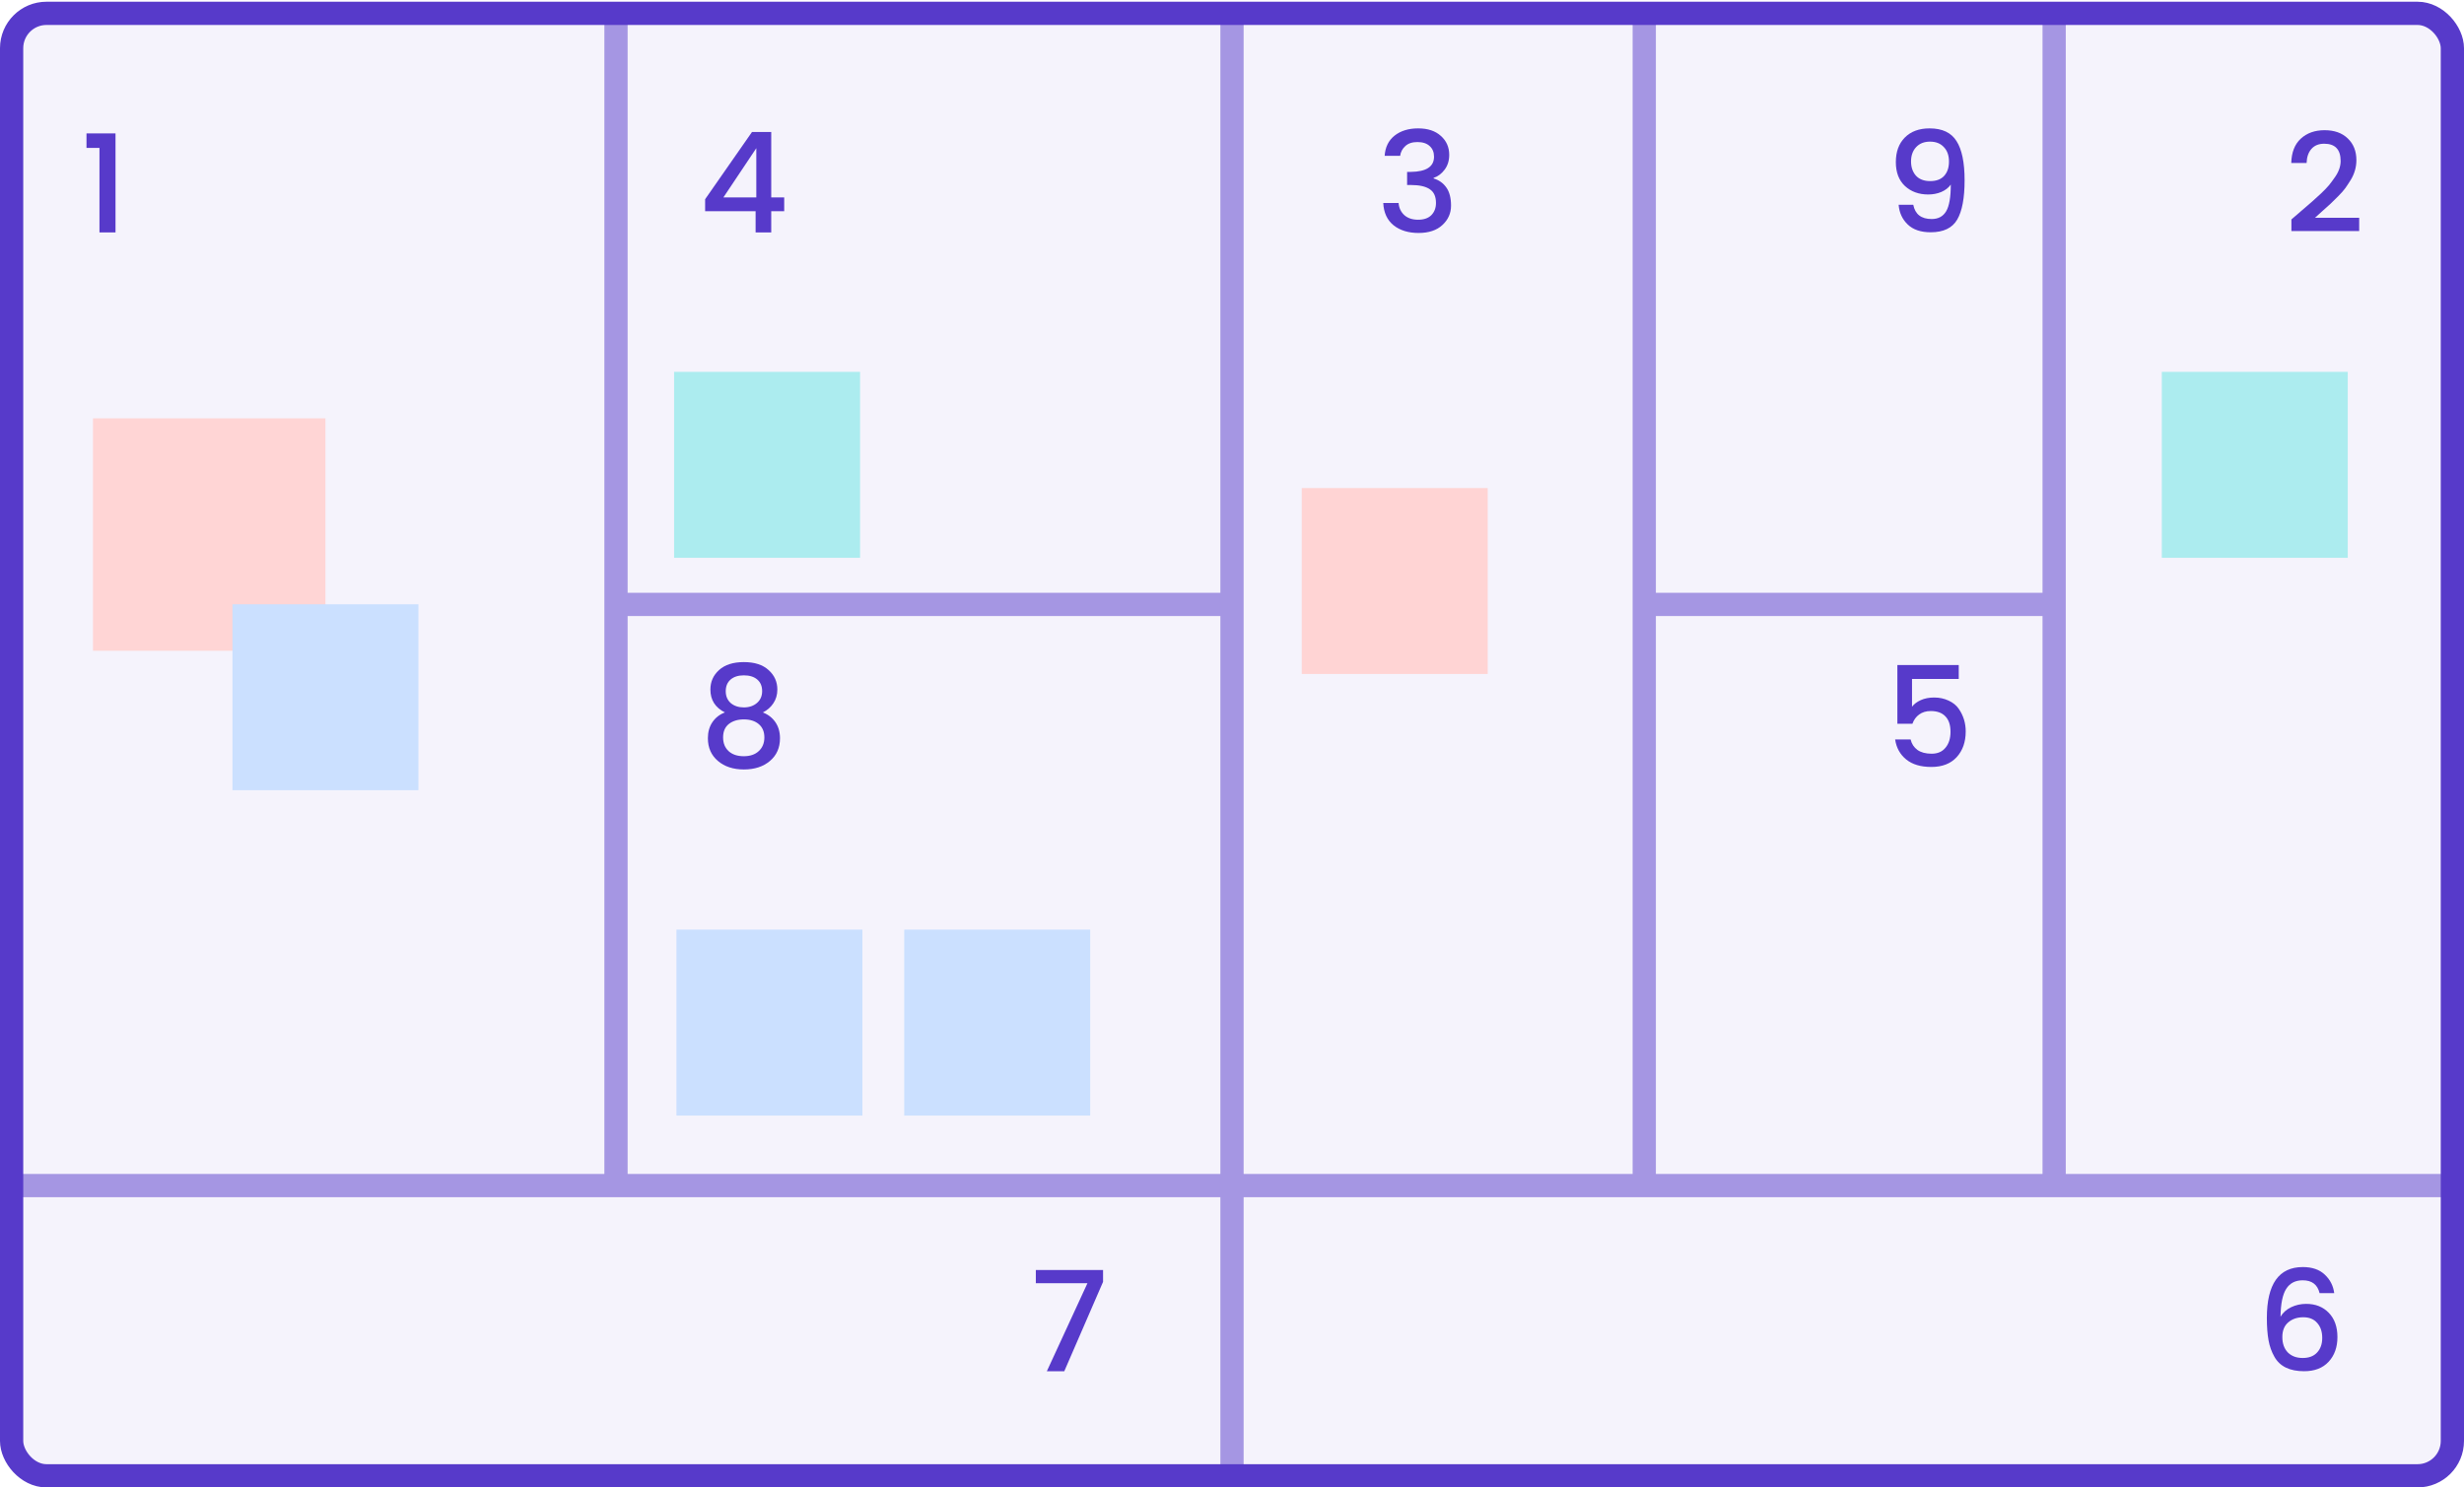 <svg width="106" height="64" viewBox="0 0 106 64" fill="none" xmlns="http://www.w3.org/2000/svg">
<path opacity="0.5" d="M-4.82017e-06 51.012L26.5 51.012M106 51.012L88.368 51.012M53 51.012L26.5 51.012M53 51.012L70.735 51.012M53 51.012L53 64M53 51.012L53 26.006M53 1L53 26.006M26.5 51.012L26.5 26.006M26.5 1L26.5 26.006M70.735 51.012L88.368 51.012M70.735 51.012L70.735 26.006M70.735 1L70.735 26.006M88.368 51.012L88.368 26.006M88.368 1L88.368 26.006M26.5 26.006L53 26.006M70.735 26.006L88.368 26.006" stroke="#573ACA"/>
<rect x="0.5" y="0.574" width="105" height="62.926" rx="1.5" fill="#573ACA" fill-opacity="0.06" stroke="#573ACA"/>
<path d="M4.279 10V6.364H3.721V5.74H4.969V10H4.279Z" fill="#573ACA"/>
<path d="M32.536 8.494V6.376L31.12 8.494H32.536ZM32.506 10V9.088H30.334V8.572L32.35 5.68H33.178V8.494H33.736V9.088H33.178V10H32.506Z" fill="#573ACA"/>
<path d="M59.567 6.706C59.591 6.334 59.733 6.044 59.993 5.836C60.257 5.628 60.595 5.524 61.007 5.524C61.423 5.524 61.749 5.632 61.985 5.848C62.225 6.06 62.345 6.332 62.345 6.664C62.345 6.912 62.279 7.124 62.147 7.3C62.015 7.476 61.857 7.594 61.673 7.654V7.678C61.909 7.75 62.093 7.882 62.225 8.074C62.357 8.262 62.423 8.52 62.423 8.848C62.423 9.176 62.299 9.454 62.051 9.682C61.807 9.91 61.465 10.024 61.025 10.024C60.589 10.024 60.231 9.914 59.951 9.694C59.675 9.47 59.527 9.15 59.507 8.734H60.167C60.183 8.946 60.265 9.12 60.413 9.256C60.561 9.388 60.759 9.454 61.007 9.454C61.255 9.454 61.445 9.388 61.577 9.256C61.709 9.12 61.775 8.946 61.775 8.734C61.775 8.454 61.685 8.256 61.505 8.14C61.329 8.02 61.057 7.96 60.689 7.96H60.533V7.396H60.695C61.359 7.388 61.691 7.17 61.691 6.742C61.691 6.55 61.629 6.398 61.505 6.286C61.381 6.17 61.205 6.112 60.977 6.112C60.753 6.112 60.579 6.17 60.455 6.286C60.331 6.398 60.257 6.538 60.233 6.706H59.567Z" fill="#573ACA"/>
<path d="M82.212 6.946C82.212 7.194 82.282 7.398 82.422 7.558C82.566 7.714 82.77 7.792 83.034 7.792C83.298 7.792 83.498 7.718 83.634 7.57C83.774 7.418 83.844 7.212 83.844 6.952C83.844 6.688 83.77 6.48 83.622 6.328C83.478 6.172 83.28 6.094 83.028 6.094C82.776 6.094 82.576 6.174 82.428 6.334C82.284 6.49 82.212 6.694 82.212 6.946ZM83.1 9.424C83.384 9.424 83.592 9.312 83.724 9.088C83.856 8.864 83.922 8.482 83.922 7.942C83.826 8.078 83.69 8.184 83.514 8.26C83.342 8.332 83.154 8.368 82.95 8.368C82.546 8.368 82.212 8.246 81.948 8.002C81.688 7.758 81.558 7.416 81.558 6.976C81.558 6.532 81.686 6.18 81.942 5.92C82.202 5.656 82.558 5.524 83.01 5.524C83.554 5.524 83.94 5.706 84.168 6.07C84.4 6.43 84.516 6.992 84.516 7.756C84.516 8.52 84.41 9.084 84.198 9.448C83.986 9.812 83.606 9.994 83.058 9.994C82.63 9.994 82.3 9.882 82.068 9.658C81.836 9.434 81.706 9.152 81.678 8.812H82.308C82.388 9.22 82.652 9.424 83.1 9.424Z" fill="#573ACA"/>
<path d="M98.575 9.94V9.442C98.675 9.354 98.821 9.228 99.013 9.064C99.205 8.9 99.351 8.774 99.451 8.686C99.555 8.594 99.683 8.478 99.835 8.338C99.987 8.194 100.105 8.072 100.189 7.972C100.273 7.868 100.359 7.752 100.447 7.624C100.611 7.392 100.693 7.16 100.693 6.928C100.693 6.432 100.457 6.184 99.985 6.184C99.749 6.184 99.565 6.26 99.433 6.412C99.305 6.56 99.237 6.76 99.229 7.012H98.569C98.581 6.556 98.717 6.208 98.977 5.968C99.241 5.724 99.583 5.602 100.003 5.602C100.423 5.602 100.755 5.72 100.999 5.956C101.247 6.192 101.371 6.504 101.371 6.892C101.371 7.184 101.293 7.462 101.137 7.726C101.053 7.862 100.973 7.984 100.897 8.092C100.821 8.196 100.715 8.316 100.579 8.452C100.443 8.588 100.335 8.694 100.255 8.77C100.175 8.846 100.057 8.952 99.901 9.088C99.749 9.224 99.645 9.318 99.589 9.37H101.491V9.94H98.575Z" fill="#573ACA"/>
<path d="M81.624 28.614H84.264V29.214H82.254V30.408C82.338 30.296 82.462 30.202 82.626 30.126C82.794 30.05 82.988 30.012 83.208 30.012C83.432 30.012 83.638 30.056 83.826 30.144C84.018 30.232 84.164 30.35 84.264 30.498C84.464 30.786 84.564 31.11 84.564 31.47C84.564 31.926 84.434 32.296 84.174 32.58C83.914 32.86 83.552 33 83.088 33C82.628 33 82.266 32.892 82.002 32.676C81.738 32.46 81.58 32.174 81.528 31.818H82.194C82.238 32.006 82.336 32.156 82.488 32.268C82.64 32.376 82.844 32.43 83.1 32.43C83.356 32.43 83.554 32.344 83.694 32.172C83.838 32 83.91 31.772 83.91 31.488C83.91 31.2 83.838 30.98 83.694 30.828C83.55 30.672 83.338 30.594 83.058 30.594C82.862 30.594 82.696 30.644 82.56 30.744C82.428 30.84 82.332 30.972 82.272 31.14H81.624V28.614Z" fill="#573ACA"/>
<path d="M32.883 31.728C32.883 31.484 32.803 31.294 32.643 31.158C32.483 31.022 32.269 30.954 32.001 30.954C31.737 30.954 31.521 31.02 31.353 31.152C31.189 31.284 31.107 31.476 31.107 31.728C31.107 31.976 31.187 32.174 31.347 32.322C31.507 32.466 31.723 32.538 31.995 32.538C32.271 32.538 32.487 32.464 32.643 32.316C32.803 32.168 32.883 31.972 32.883 31.728ZM32.787 29.736C32.787 29.524 32.717 29.358 32.577 29.238C32.437 29.118 32.245 29.058 32.001 29.058C31.761 29.058 31.571 29.118 31.431 29.238C31.291 29.358 31.221 29.526 31.221 29.742C31.221 29.954 31.293 30.124 31.437 30.252C31.585 30.376 31.773 30.438 32.001 30.438C32.229 30.438 32.417 30.374 32.565 30.246C32.713 30.118 32.787 29.948 32.787 29.736ZM30.561 29.67C30.561 29.334 30.685 29.054 30.933 28.83C31.185 28.602 31.541 28.488 32.001 28.488C32.461 28.488 32.815 28.602 33.063 28.83C33.315 29.054 33.441 29.334 33.441 29.67C33.441 29.894 33.383 30.092 33.267 30.264C33.155 30.432 33.005 30.562 32.817 30.654C33.045 30.742 33.225 30.882 33.357 31.074C33.489 31.266 33.555 31.496 33.555 31.764C33.555 32.172 33.411 32.498 33.123 32.742C32.835 32.986 32.461 33.108 32.001 33.108C31.545 33.108 31.173 32.986 30.885 32.742C30.597 32.498 30.453 32.172 30.453 31.764C30.453 31.492 30.519 31.26 30.651 31.068C30.783 30.876 30.961 30.738 31.185 30.654C30.769 30.446 30.561 30.118 30.561 29.67Z" fill="#573ACA"/>
<path d="M44.561 54.644H47.453V55.154L45.785 59H45.035L46.781 55.214H44.561V54.644Z" fill="#573ACA"/>
<path d="M99.901 57.566C99.901 57.298 99.829 57.084 99.685 56.924C99.545 56.76 99.345 56.678 99.085 56.678C98.825 56.678 98.609 56.752 98.437 56.9C98.269 57.044 98.185 57.254 98.185 57.53C98.185 57.806 98.263 58.026 98.419 58.19C98.579 58.35 98.793 58.43 99.061 58.43C99.329 58.43 99.535 58.352 99.679 58.196C99.827 58.04 99.901 57.83 99.901 57.566ZM99.061 55.088C98.745 55.088 98.509 55.21 98.353 55.454C98.197 55.694 98.115 56.094 98.107 56.654C98.211 56.478 98.363 56.342 98.563 56.246C98.763 56.15 98.979 56.102 99.211 56.102C99.611 56.102 99.935 56.23 100.183 56.486C100.431 56.742 100.555 57.09 100.555 57.53C100.555 57.966 100.429 58.32 100.177 58.592C99.925 58.864 99.573 59 99.121 59C98.501 59 98.075 58.792 97.843 58.376C97.723 58.168 97.639 57.932 97.591 57.668C97.543 57.4 97.519 57.082 97.519 56.714C97.519 55.25 98.035 54.518 99.067 54.518C99.467 54.518 99.781 54.626 100.009 54.842C100.241 55.058 100.377 55.324 100.417 55.64H99.787C99.699 55.272 99.457 55.088 99.061 55.088Z" fill="#573ACA"/>
<rect x="4" y="18" width="10" height="10" fill="#FFD5D5"/>
<rect x="10" y="26" width="8" height="8" fill="#CBE0FF"/>
<rect x="29.1" y="40" width="8" height="8" fill="#CBE0FF"/>
<rect x="38.9" y="40" width="8" height="8" fill="#CBE0FF"/>
<rect x="29" y="16" width="8" height="8" fill="#ACECEF"/>
<rect x="56" y="21" width="8" height="8" fill="#FFD4D4"/>
<rect x="93" y="16" width="8" height="8" fill="#ACECEF"/>
</svg>
